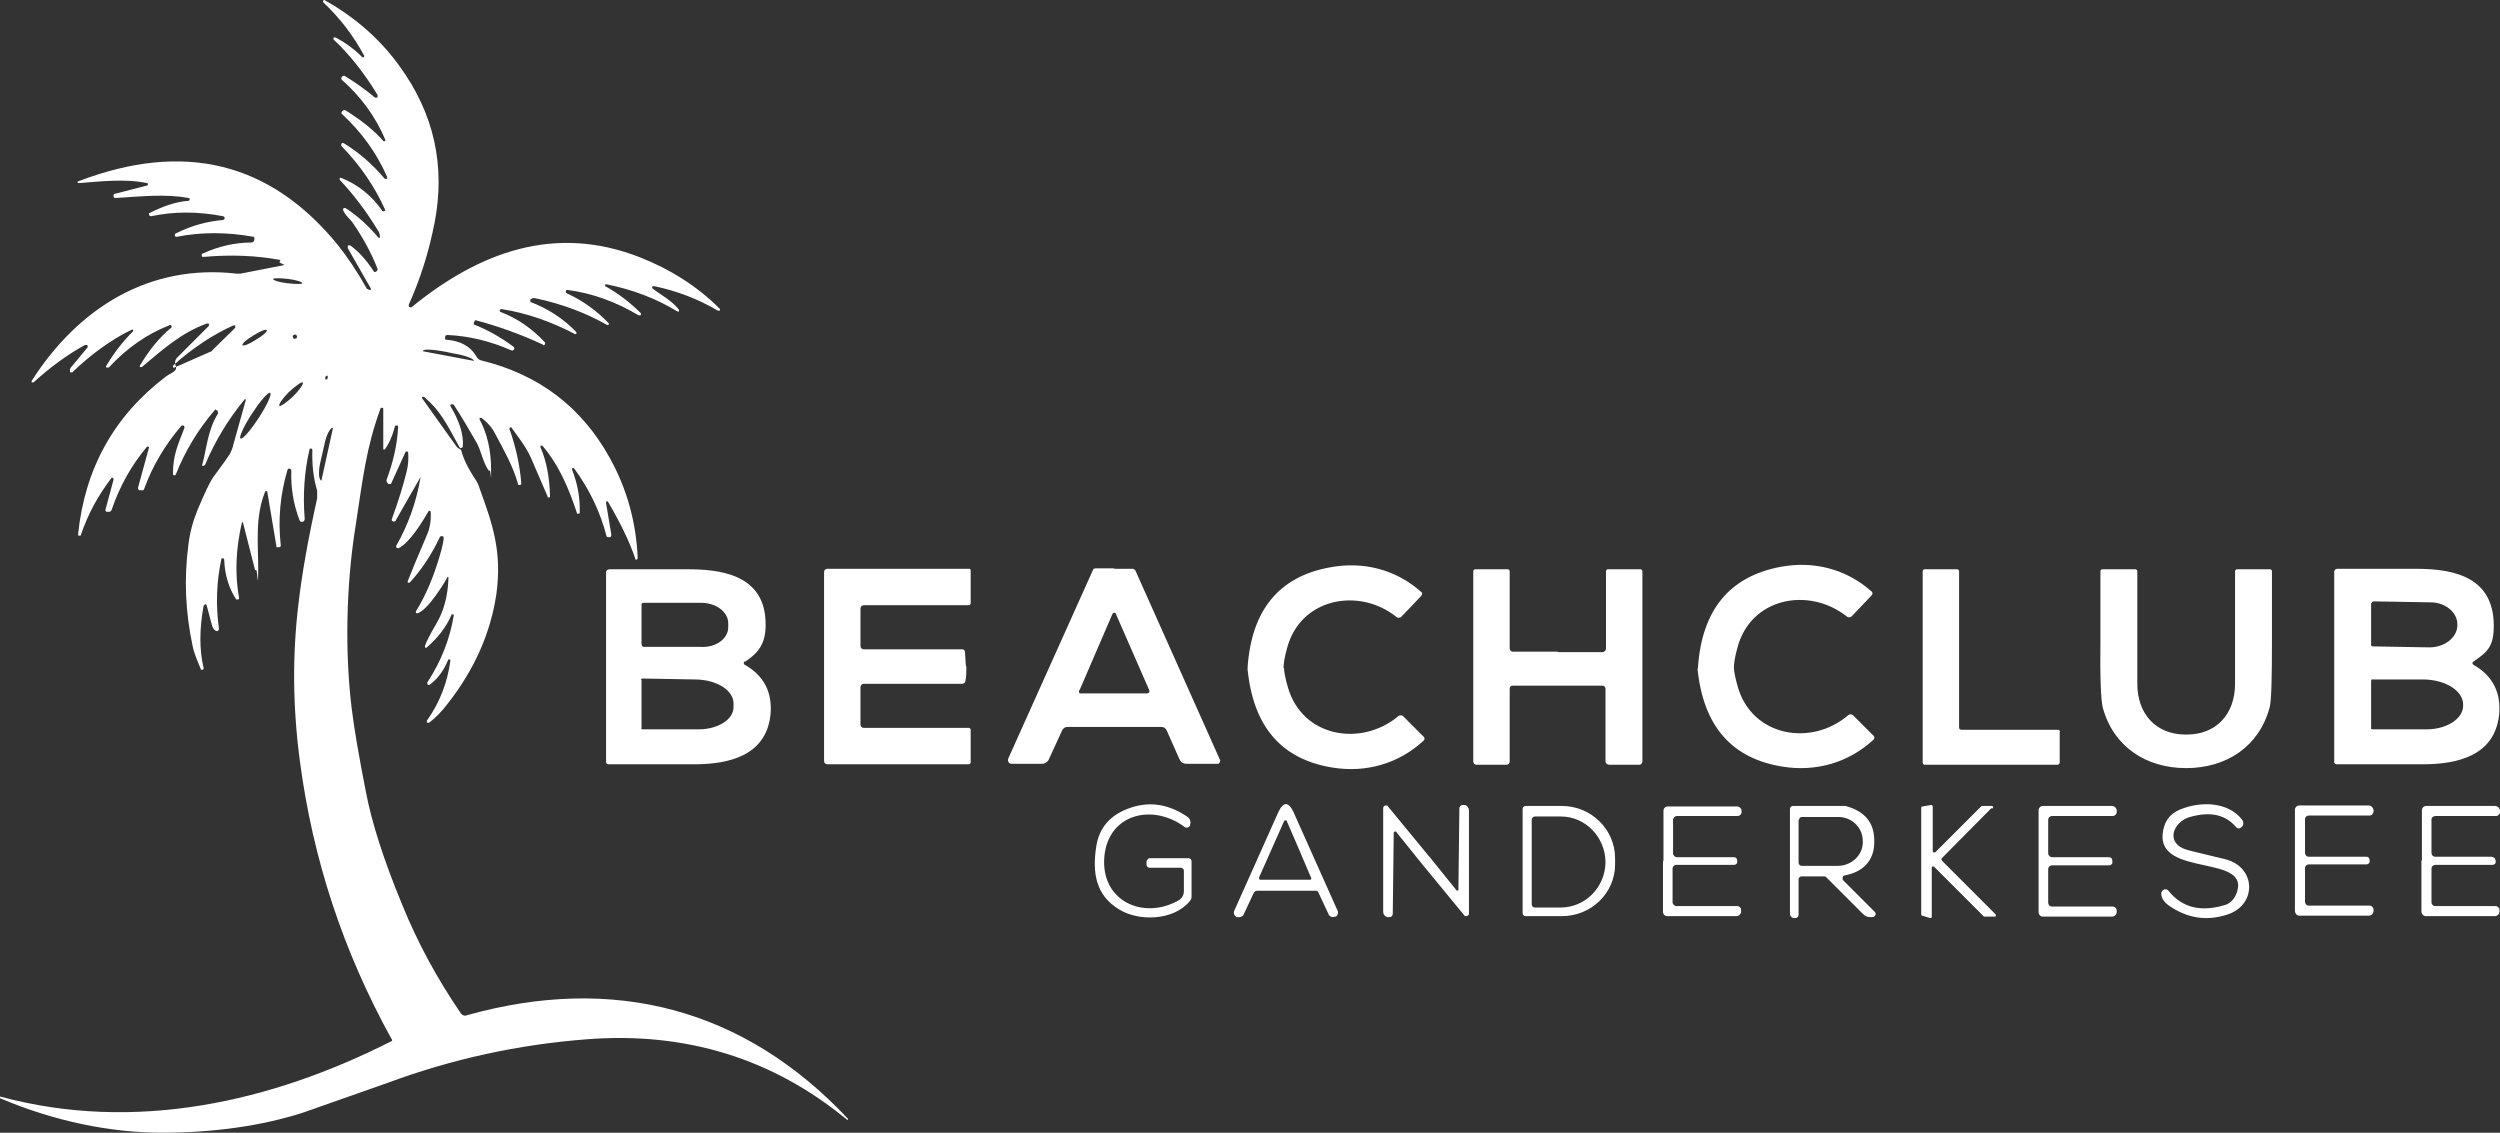<svg xmlns="http://www.w3.org/2000/svg" id="Ebene_1" data-name="Ebene 1" width="521.8" height="236.42" viewBox="0 0 521.8 236.42"><rect x="0" y="0" width="521.8" height="236.42" fill="#333333" stroke="none"/><defs><style>      .cls-1 {        fill: #fff;        stroke-width: 0px;      }    </style></defs><path class="cls-1" d="m58.3,54.62s.2,0,.2-.2,0-.2-.2-.2c-5-.9-10.2-1.1-15.8-.6-.2,0-.4,0-.4-.3s0-.3.2-.4c3.3-1.5,6.7-2.3,10.2-2.3.32-.02.58-.28.6-.6v-.3s0-.3-.2-.3c-5.6-1-10.9-1-16,0-.2,0-.4,0-.4-.3s0-.3.2-.4c3.2-1.6,6.4-2.5,9.8-2.8.2,0,.4-.2.4-.4s-.2-.4-.4-.4h0c-5.2-1-10.2-1-14.9,0-.2,0-.4,0-.5-.3,0-.2,0-.4.2-.4,2.8-1.4,5.4-2.3,8-2.5.2,0,.3-.2.3-.3s0-.2-.2-.3c-5.2-.9-9.9-.3-15.2,0-.3,0-.5,0-.5-.4s.1-.5.4-.5l6.6-1.7c.1,0,.2-.2.2-.3,0,0,0-.2-.2-.2-4.8-1-10-.3-14.3,0-.1,0-.2,0-.2-.2s0-.2.2-.2c22-8.4,40-4,54.1,13.3,2,2.5,4.1,5.6,6.1,9.2h.2l.2.2h.4v-.3l-4.8-8.4v-.6h.5c1.8,1.3,3.4,3.1,4.9,5.4,0,.2.4.2.6,0s.2-.3.2-.5c-1.2-3.1-2.9-6.3-5.1-9.5-.6-.9-1.7-1.7-2.1-2.8,0-.2,0-.3.2-.4h.3c2.5,1.6,4.8,3.7,6.9,6.2h.3v-.2c0-.6-.2-1.1-.6-1.6-2.3-3.8-4.9-7.2-7.8-10.3v-.4h.3c3.5,1.4,6.4,3.7,8.6,6.9,0,0,.3.2.4,0h.2v-.2c-2.1-4.7-5.1-9.2-9.1-13.3-.2-.2,0-.4,0-.6,0-.1.3-.1.5,0,3.1,1.9,6,4.4,8.5,7.4h.5v-.4c-2.2-5-5.3-9.3-9.4-13.1-.2-.1-.2-.4,0-.6h0c.2-.2.5-.3.7-.2,3.2,2,5.9,4.1,7.9,6.4,0,.1.3.1.4,0v-.3c-2-4.7-5-8.9-9.1-12.5,0-.1-.2-.2,0-.4,0-.3.3-.4.6-.4h0c2.3,1.4,4.4,2.9,6.3,4.5.2.1.4.1.6,0v-.5c-2.6-4.3-5.6-8.2-9.2-11.6v-.4h.4c2,1,3.9,2.4,5.6,4.1,0,.1.3,0,.4,0v-.3c-2.2-4.1-5-7.8-8.5-11.1,0,0-.2-.3,0-.4,0-.1.3-.2.4,0h0c6.2,3.5,11.4,8,15.5,13.7,7.2,9.9,9.6,20.8,7.3,32.7-1.2,6.1-3,11.8-5.4,17.1,0,.2,0,.4.2.5h.4c14.1-11.5,29.9-17.4,47.7-10.4,6.3,2.5,11.9,6,16.6,10.7.1,0,.1.3,0,.4s-.3,0-.4,0h0c-4.1-2.4-8.5-4.1-13.3-5.1-.2,0-.3,0-.4.2,0,0,0,.2.1.3,1.8,1.4,3.9,2.4,5.5,4.4v.4h-.3c-4.4-2.7-9.4-4.6-14.9-5.7,0,0-.2,0-.2.2v.2c2.7,1.5,5.2,3.4,7.4,5.6.1,0,.1.4,0,.5h-.4c-4.7-2.8-9.6-4.6-14.8-5.3-.2,0-.4,0-.4.3s0,.3.2.4c3.3,1.5,6.2,3.6,8.7,6.2.1,0,.1.3,0,.4h-.3c-4.4-2.5-9.4-4.4-15.1-5.6-.3,0-.6,0-.9.3h0v.5h0c3.7,1.4,6.9,3.5,9.6,6.3v.4h-.3c-5-2.6-10.1-4.4-15.3-5.2-.2,0-.3,0-.4.3,0,0,0,.3.2.3,3.4,1.3,6.5,3.4,9.2,6.3,0,0,.2.3,0,.5s-.3.2-.4,0c-4.5-2.1-9.2-3.8-14.1-5.1h0l-.3.5v.4c2.8,1.1,5.5,2.6,8.2,4.6.2,0,.3.4.2.6s-.4.3-.6.2h0c-4.3-1.9-8.8-3-13.3-3.2-.3,0-.5.2-.5.4v.3c0,.2,0,.3.3.3,2.8.2,5,1.3,6.3,3.6.2.3.5.6.9.7,12,2.9,21,9.7,26.9,20.4,3.6,6.5,5.5,13.5,5.8,20.9,0,0-.1.3-.3.3s-.2,0-.2-.2c-1.1-3.3-3-7.3-5.7-11.9,0,0-.3-.2-.4,0v.3l1.1,6.6c0,.2-.1.5-.3.5h-.3c-.2,0-.3,0-.4-.2-1.3-5-3.5-9.7-6.8-14.2h-.4v.3c1.1,2.8,1.7,5.8,1.6,8.9,0,.2,0,.3-.3.3s-.3,0-.3-.2c-1.6-4.8-3.6-9.8-7.2-14h-.4v.3c1.3,3,1.9,6.4,2,10.2,0,.2,0,.3-.3.3s-.2,0-.2-.2l-3.5-8.1c-1-2.3-3-4.8-4-6.2,0-.2-.3-.2-.4,0,0,0-.2.3,0,.4,1.3,3.7,2.1,7.4,2.4,11.1,0,.2,0,.4-.3.4s-.4,0-.4-.3c-1.1-3.8-2.9-6.9-4.7-10.3-.7-1.4-1.7-2.5-2.9-3.4h-.4v.3c1.6,3,2.4,6.5,2.4,10.4s0,.3-.3.3h-.2c-1.2-1.7-1.6-4.2-2.5-5.8-1.5-2.6-3-5.2-4.7-7.8,0-.2-.4-.3-.6-.2h-.2v.3c1.9,3.2,2.8,6,2.6,8.4,0,.2-.2.4-.4.4s-.2,0-.3-.2c-2.8-5.1-4-7.6-7.4-10.5h-.4v.3l7.2,10.1.3.3.4.2s.3.2.3.4c.4,1.5,1.3,3.5,2.9,5.9.4.6.7,1.2.9,1.9,2.8,7.7,4.7,13.3,3.5,22.1-1.2,8.1-4.6,15.8-10.2,22.9-1.2,1.6-2.5,2.9-3.8,3.9-.2.1-.4,0-.5,0v-.4c2.7-3.8,4.3-8,4.9-12.5,0-.1,0-.3-.2-.3s-.2,0-.3.2c-.9,2.2-2.2,3.9-3.8,5.1-.2.1-.4,0-.5-.1v-.4c2.9-4.4,4.7-9.1,5.5-13.9,0-.2,0-.3-.2-.3s-.3,0-.3.2c-1.1,2.5-2.8,4.7-5.1,6.7,0,.1-.3.1-.4,0v-.3c.2-.7,1-2.3,2.4-4.7,1.6-2.7,2.4-5.9,2.5-9.5v-.2h-.2c-.4.9-4.1,7-6.3,7.6,0,0-.3,0-.3-.2v-.2c2.3-3.7,4-8,5.3-12.7.3-1.2.5-2.1.5-2.6s-.2-.4-.4-.4-.3,0-.4.2c-1.8,3.8-3.9,6.9-6.3,9.5h-.4v-.3c.7-1.8,2-5,3.9-9.4.7-1.5,1-3.2.9-5,0,0,0-.3-.2-.3h-.2c-1.3,2.2-3.9,6.6-6.3,7.8-.2,0-.4,0-.5-.2v-.3c2.4-4.2,4.2-9,5.1-14.4l-5.2,9.1c0,.2-.4.3-.6.2s-.3-.3-.2-.5c1.5-4.1,2.5-7.5,3.1-10,.3-1.2.4-2.5.3-3.8,0-.2-.2-.3-.3-.3s-.2,0-.3.2l-3,6.6h-.5c-.3-.2-.5-.6-.4-.9,1.3-3.5,2.2-7.1,2.4-11,0-.2,0-.3-.3-.3h0c-.2,0-.4,0-.4.3-.5,1.9-1.2,3.5-2.1,4.7h-.3v-8.4c0-.2,0-.3-.3-.3s-.2,0-.3.2c-3,8.3-3.6,14.2-5.2,24.6-2,12.5-2.2,26.4-.8,37.9.5,4.1,1.5,10,3,17.6,1.2,6.3,3.7,14.1,7.5,23.3,3.2,7.9,7.3,15.5,12.3,22.8.3.4.8.6,1.2.4,30.6-8.6,57.9-1.5,79.6,21.6v.2h-.2c-15.5-12.8-33.7-18.4-54.3-16.8-14.3,1.1-28.1,4.1-41.6,9.1l-17.9,6.3c-8.6,2.7-18.4,4.1-29.2,4.1s-22.5-2.4-33.8-7.2v-.3s.1-.1.2,0c27.9,7.5,56.3,1.2,81.5-11.6.2,0,.2-.3,0-.5-10.1-18.3-16.4-37.5-19.1-57.9-1.5-11.2-1.6-22.2-.3-32.9.7-6.1,2-13.5,3.9-22v-1.6c-.8-2.7-1.1-5.5-1-8.5,0,0,0-.3-.3-.3s-.2,0-.3.2c-1.1,4.7-1.4,9.6-1,14.5,0,.3-.2.6-.5.6s-.5,0-.6-.4c-1.3-3.4-1.8-6.8-1.7-10.3,0-.2-.2-.4-.4-.4s-.3,0-.4.3c-1.5,5-2,10.3-1.4,15.7,0,.2,0,.3-.3.4h-.6v-.2l-1.9-11.3c0-.2-.2-.3-.3-.2,0,0-.2,0-.2.2-2.1,5.3-1.4,10.8-1.4,16s-.2.3-.4.3-.3,0-.3-.2l-2.5-9.8h-.2c-1.3,5.6-1.5,10.8-.6,15.8,0,.2,0,.3-.3.3h-.3c-1.5-2.3-2.4-5.1-2.5-8.3,0-.2-.2-.3-.3-.3s-.3,0-.3.2c-1,4.7-1.2,9.5-.5,14.5,0,.21-.11.4-.3.5h-.2c-.4-.1-.7-.5-.9-1l-1.2-4.5s-.2-.2-.4,0l-.2.2c-.9,4.9-.9,9.3,0,13,0,.2,0,.3-.3.4,0,0-.3,0-.3-.2-.9-2.1-1.5-3.7-1.7-4.8-1.5-7.1-1.8-14-.9-20.9.3-2.7,1-5.2,1.9-7.4,1.5-3.6,2.6-5.9,3.3-6.9,2-2.7,3.2-4.4,3.5-4.9.3-.6.6-1.3.7-1.9l2.6-9.3v-.2h-.2c-3.4,4.1-6.2,8.7-8.3,13.7,0,0-.2.2-.3.2h-.3v-.2c.9-3.1,1.1-7.2,3.3-10.7,0-.2,0-.5-.2-.7h-.2c0-.2-.2-.2-.3,0-3.5,4.1-6.2,8.6-8.1,13.4,0,.2-.3.2-.4.2s-.2-.2-.2-.3c0-3.9,1-6,2.4-9.6,0-.2,0-.4-.2-.5h-.4c-3.5,4.1-6.1,8.5-7.8,13.2,0,.3-.4.4-.7.3h-.3c-.2,0-.3-.3-.3-.5l2.3-8.4s0-.2-.2-.2h-.2c-3.2,3.8-5.7,8.2-7.4,13.2-.1.3-.4.5-.8.4h-.3c-.1-.1-.2-.2-.2-.4l1.7-6.3c0-.2,0-.3-.2-.4h-.2c-2.9,3.8-5,7.7-6.4,11.9,0,.2-.2.2-.4.2s-.2-.2-.2-.3c1.4-13.7,7.5-24.7,18.3-32.9.3-.2.7-.5,1.3-.8.7-.4,1-.8.8-1.4-.3-.6-.2-1.3.3-1.8l6.6-6.6v-.5h-.4c-5.3,1.9-9.2,5.4-13.6,9.1h-.4v-.3c1.9-3.2,4-5.8,6.5-7.9.2,0,.2-.4,0-.5,0,0-.3-.2-.4,0-4.6,1.8-8.8,4.7-12.6,8.8h-.5c-.1,0-.1-.3,0-.4,1.5-2.5,3.3-4.9,5.6-7.2v-.3h-.3c-4.4,2.1-8.8,5.4-12.4,8.9h-.5v-.5s0-.3.1-.4l3.5-4.2c.2-.2.1-.4,0-.6h-.5c-3.6,2-7.2,4.6-10.7,7.8h-.4v-.3c9.7-15.2,24.5-24.5,42.8-22.4h.8l9.2-1.8-1-.5-.1-.2Zm-1.3,3.6c0,.3,1.3.7,3,.9s3.1.2,3.1,0c0-.3-1.3-.7-3-.9s-3.1-.2-3.1,0Zm-20.9,18.1v.4h.3l7.5-3.3c.2,0,.4-.2.5-.4l4.7-4.6v-.5h-.4c-4.4,2-8.6,4.8-12.6,8.4Zm19.6-7.4c-.2-.3-1.4.2-2.8,1.1-1.4.8-2.4,1.7-2.3,2,.2.3,1.4-.2,2.8-1.1,1.4-.8,2.4-1.7,2.3-2Zm6.3,1.4c0-.3-.2-.5-.4-.5h0c-.3,0-.5.2-.5.4h0c0,.3.2.5.4.5h0c.3,0,.5-.2.5-.4h0Zm26.3,3l10.6,2h0c0-.5-2-1.2-4.5-1.6l-1.4-.3c-2.5-.5-4.7-.6-4.7-.2h0v.1Zm-19.9,5.1c-.2,0-.4,0-.5.3v.5c.2,0,.4,0,.5-.3v-.5Zm-5.2,1.4c-.2-.2-1.5.7-2.9,2-1.3,1.3-2.2,2.6-2,2.9h0c.2.2,1.5-.7,2.9-2,1.3-1.3,2.2-2.6,2-2.9h0Zm-6.8,2.2c-.4-.3-2.1,1.7-3.8,4.3s-2.8,5-2.4,5.2c.4.3,2.1-1.7,3.8-4.3s2.8-5,2.4-5.2Zm10.7,18.2l2.4-10.9h0c-.5-.2-1.4,1.4-1.8,3.5l-.8,3.5c-.5,2.1-.4,3.9.2,4h0v-.1Z"></path><path class="cls-1" d="m268,139.42c0,.9.3,2.2.8,4,3,10.5,15.3,12.5,23,6.1.3-.3.8-.3,1.1,0l4.2,4.2c.3.2.3.7,0,.9-5.2,4.8-12,6.7-18.9,5.6-10.7-1.7-16.6-8.5-17.8-20.5v-.4c.8-12,6.6-19,17.2-20.9,6.9-1.3,13.7.4,19,5.1.3.2.3.6,0,.9l-4.1,4.3c-.3.3-.8.3-1.1,0-7.8-6.2-20.1-3.9-22.8,6.7-.5,1.8-.7,3.2-.7,4h.1Zm86.4.1v-.2c.8-12,6.6-19,17.2-21,6.9-1.3,13.7.4,19,5.1.3.2.3.6,0,.9l-4.1,4.3c-.3.3-.8.3-1.1,0-7.9-6.2-20.1-3.9-22.8,6.7-.5,1.8-.7,3.2-.7,4s.3,2.2.8,4c3,10.5,15.4,12.5,23,6,.3-.3.8-.3,1.1,0l4.2,4.2c.3.2.3.7,0,.9-5.2,4.8-12,6.7-18.9,5.6-10.7-1.7-16.6-8.5-17.8-20.5v-.2.2h.1Zm-199-1.5c-.2.1-.2.4-.1.6,0,0,0,.1.1.1,4.1,2.3,5.9,5.9,5.4,10.6-1,8.5-8.8,10.2-15.9,10.2h-18c-.2,0-.4-.2-.4-.4v-39.7c0-.3.3-.6.7-.6h16.6c8.6,0,16.1,2.2,16,11.7,0,3.7-1.4,5.7-4.3,7.6h-.1v-.1Zm-21.5-11.8v8.2c0,.3.2.6.5.6h11.8c3.2.2,5.8-1.7,5.8-4.1h0v-.8c0-2.4-2.5-4.3-5.7-4.3h-11.8c-.3,0-.6,0-.6.4Zm0,15.8v9.9c-.1.2,0,.3.1.3h11.2c4.3.2,7.9-1.9,7.9-4.6v-.8c0-2.7-3.4-4.9-7.8-5l-11.2-.2c-.2,0-.3.1-.3.3h.1v.1Zm67.8-2.9c0,1.1,0,2.1-.2,3,0,.3-.3.6-.7.6h-20.5c-.38-.01-.69.28-.7.66,0,.01,0,.03,0,.04v7.8c-.01.38.28.69.66.7.01,0,.03,0,.04,0h21.9c.2,0,.4.2.4.4v6.8c0,.2-.2.4-.4.4h-29.5c-.38.01-.69-.28-.7-.66,0-.01,0-.03,0-.04v-39.4c-.01-.38.28-.69.66-.7.01,0,.03,0,.04,0h29.5c.2,0,.4,0,.4.4h0v6.8c0,.2-.2.4-.4.4h-21.9c-.38-.01-.69.28-.7.66,0,.01,0,.03,0,.04v7.8c-.01.38.28.69.66.7.01,0,.03,0,.04,0h20.5c.3,0,.6.2.6.5l.2,3h0l.1.1Zm30.8-20.4h3.9c.2,0,.5.2.6.4l17.6,39.4c.2.3,0,.7-.3.9h-6.7c-.6,0-1.1-.3-1.4-.9l-2.7-6.1c-.2-.4-.6-.7-1.1-.7h-19.6c-.5,0-.9.3-1.1.7l-2.8,6.1c-.2.5-.8.9-1.4.9h-6.4c-.38.01-.69-.28-.7-.66,0-.01,0-.03,0-.04v-.3l17.7-39.4c0-.2.3-.4.6-.4h3.9l-.1.1Zm-7.3,25.5c0,.2,0,.4.2.5h14.1c.2,0,.4-.2.4-.4v-.2l-7-16c0-.2-.3-.3-.5-.2l-.2.2-6.9,16h-.1v.1Zm99.9-8.1h9.5c.3-.1.6-.4.6-.7v-16.2c0-.2.2-.4.4-.4h6.8c.2,0,.4.2.4.4h0v39.7c.01.38-.28.69-.66.7-.01,0-.03,0-.04,0h-6.2c-.4,0-.8-.3-.8-.7h0v-15.2c-.02-.32-.28-.58-.6-.6h-18.8c-.3,0-.6.2-.6.6v15.2c.01.38-.28.69-.66.7-.01,0-.03,0-.04,0h-6.2c-.38.01-.69-.28-.7-.66,0-.01,0-.03,0-.04h0v-39.7c0-.2.2-.4.4-.4h6.8c.2,0,.4.2.4.4v16.2c.02.32.28.58.6.6h9.5c0,.1,0,0,0,0l-.1.1Zm104.8,16.6v6.4c0,.2-.2.5-.4.5h-27.8c-.2,0-.4-.2-.4-.5v-39.9c0-.2.2-.4.4-.4h6.8c.2,0,.4.2.4.4v32.7c0,.2.2.4.5.4h20.1c.2,0,.5.2.5.4h-.1Zm26.5.6c6.2,0,10.1-4.3,10.1-10.6v-23.5c0-.2.2-.4.4-.4h6.9c.2,0,.4.2.4.4v14.3c0,8-.1,12.8-.5,14.2-2.2,8.1-9,12.6-17.4,12.6s-15.2-4.5-17.4-12.6c-.4-1.5-.6-6.2-.5-14.2v-14.3c0-.2.2-.4.4-.4h6.9c.2,0,.4.2.4.4v23.5c0,6.3,3.9,10.6,10.1,10.6h.2Zm59.8-14.6c4.1,2.3,5.9,5.9,5.4,10.6-1,8.5-8.8,10.2-15.9,10.2h-18c-.2,0-.5-.2-.5-.4h0v-39.8c.02-.32.28-.58.6-.6h16.6c8.6,0,16,2.2,16.1,11.7.05,4.65-1.4,5.7-4.3,7.7-.2.1-.2.4,0,.6v.1h0v-.1Zm-21.3-12.6v8.3c-.1.3.1.5.4.5l11.8.2c3.1,0,5.7-2,5.8-4.5v-.3c0-2.5-2.5-4.6-5.6-4.6l-11.8-.2c-.3,0-.5.2-.5.4h-.1v.2Zm0,16v9.7c-.1.2,0,.4.3.4h10.7c4.5.2,8.2-2.1,8.2-4.9v-.3c0-2.8-3.6-5.1-8.1-5.2h-10.7c-.2-.1-.4,0-.4.3Z"></path><path class="cls-1" d="m268.3,167.82c.6,0,1.1.5,1.6,1.5l9.3,20.8c.2.4,0,1-.4,1.2h-.2c-.5.2-1.1,0-1.3-.5l-2.1-4.5c-.1-.3-.4-.5-.7-.4h-12.1c-.3,0-.6.2-.7.4l-2.1,4.5c-.2.5-.8.7-1.3.6h-.2c-.5-.3-.7-.8-.5-1.3l9.3-20.8c.5-1,1-1.5,1.6-1.5h-.2Zm-5.5,15.4c0,.2,0,.3.2.4h10.4c.2,0,.3-.1.3-.3h0c0-.1-5.1-11.9-5.1-11.9,0-.2-.2-.2-.4-.2,0,0-.1,0-.2.2l-5.2,11.7h0v.1Zm-23.1-4.1h8.4c.32.02.58.28.6.6v7.4c0,.4-.1.7-.4,1-3.4,4.1-10.7,4.2-14.7,1.7-5-3-5.6-7.8-4.8-13.1.6-4,3-6.8,7.4-8.2,4-1.3,7.9-.6,11.7,2,.5.4.7,1,.5,1.6v.2c-.2.3-.5.5-.8.4h-.2c-6.6-5.1-16.1-3-16.9,6.1-.8,9.2,8.1,13.3,15.5,9.1.7-.4,1.1-1.1,1.1-1.9v-4.3c-.02-.32-.28-.58-.6-.6h-6.6c-.32-.02-.58-.28-.6-.6v-.7c.02-.32.28-.58.6-.6h-.2v-.1Zm58.9,0l5.4,6.7c0,.1.2.1.4,0v-.2l.2-16.9c-.01-.38.28-.69.66-.7.01,0,.03,0,.04,0h.5c.5.2.8.6.8,1.1v21.6c0,.3-.3.5-.6.5s-.3,0-.4-.2l-8.8-10.7-5.4-6.7c0-.1-.2-.1-.4,0,0,0-.1.1-.1.2l-.2,16.9c.01.38-.28.69-.66.7-.01,0-.03,0-.04,0h-.5c-.5-.2-.8-.6-.8-1.1v-21.7c0-.3.3-.5.6-.5s.3,0,.4.2l8.8,10.7h.1v.1Zm85.9,4.4l6.8,6.8c.3.3.2.7,0,.9-.1.1-.3.2-.5.2h-.4c-.6,0-1.1-.2-1.5-.6l-7.7-7.7c-.1-.1-.2-.2-.4-.2h-4.8c-.32.02-.58.28-.6.6v7.4c.01.38-.28.69-.66.7-.01,0-.03,0-.04,0h-.4c-.4-.1-.7-.5-.7-.9v-21.9c.02-.32.28-.58.6-.6h11c4.1,1.1,6.1,3.6,6,7.5,0,4-2.4,6.3-6.2,7-.3,0-.4.3-.4.5s0,.2.1.3h-.2,0Zm-9.1-12.5v9c0,.4.3.7.6.7h7.6c2.8,0,5.2-2.2,5.2-4.9v-.3c0-2.8-2.3-5-5.1-5h-7.6c-.4,0-.6.3-.6.6h-.1v-.1Zm40.2-2.3l-10.3,10.4c-.1.1-.1.3,0,.5l11.2,11.2c.1.1.1.3,0,.5h-2.4l-10.4-10.4c-.1-.1-.3-.1-.5,0v10.4c0,.2-.1.3-.3.3l-1.7-.5c-.1,0-.2-.2-.2-.3v-22.2c0-.2.1-.3.3-.3l1.7-.3c.2,0,.3,0,.4.3v9.3c0,.2.1.3.3.3h.2l9.6-9.6s.1-.1.2-.1h2c.2,0,.3.1.3.3v.2h-.4Zm25.3,11.1c0,.3,0,.5-.2.6-.2.2-.4.2-.6.2h-11.8c-.4,0-.8.3-.8.8v7c0,.4.3.8.8.8h12.7c.4,0,.8.4.8.8v.3c0,.5-.4,1-1,1h-14.4c-.5,0-.9-.4-.9-.9v-21.3c0-.5.4-.9.9-.9h14.4c.5,0,1,.4,1,1h0v.3c0,.4-.4.8-.8.8h-12.7c-.4,0-.8.3-.8.8v7c0,.4.4.8.8.8h11.8c.2,0,.4,0,.6.2.1.1.2.4.2.6h0v.1Zm10.2,6.7c0-.5.4-.9.8-.9s.6.1.7.3c2.8,3.5,6.7,4.5,11.7,3,1.1-.3,1.9-1.1,2.4-2.2,3.7-8.6-16.4-3.5-15.3-12.8.3-2.4,1.4-4,3.5-4.9,4.2-1.8,10.1-1.8,13.1,2.1.3.4.3,1.1,0,1.4h-.1c-.3.5-.9.5-1.2.1-2.2-2.6-5.4-3.3-9.6-2.1-3.6,1-5.3,5.6-.5,6.9,0,0,2.7.7,7.8,1.9,6.5,1.6,6.7,9.4.7,11.5-4.4,1.5-8.5.9-12.4-1.8-1-.7-1.6-1.6-1.6-2.5Zm54.4-6.8v-10.6c0-.5.4-.9.9-.9h14.4c.54.04.96.46,1,1v.3c0,.4-.4.8-.8.8h-12.7c-.4,0-.8.3-.8.7v7c0,.4.3.8.8.8h11.8c.2.1.4.1.6.3,0,.1.2.3.2.6s0,.5-.2.6c-.2.2-.4.2-.6.2h-11.8c-.4,0-.8.3-.8.8h0v7c0,.4.3.8.8.8h12.6c.4,0,.8.4.8.8h0v.3c0,.5-.4,1-1,1h-14.4c-.5,0-.9-.5-.9-1v-10.6h.1v.1Zm-187.7-10.9c.02-.32.28-.58.6-.6h7.6c6.1,0,11.1,4.9,11.1,10.9v1.3c0,6-5,10.8-11.1,10.8h-7.6c-.32-.02-.58-.28-.6-.6v-21.8h0Zm1.9,2.2v17.7c0,.4.3.7.6.7h5.4c5.2,0,9.3-4.2,9.4-9.4h0c0-5.3-4.2-9.6-9.3-9.6h-5.4c-.38-.01-.69.28-.7.66,0,.01,0,.03,0,.04h0v-.1Zm27.5,8.8v-10.6c0-.5.4-.9.9-.9h14.4c.5,0,1,.4,1,.9v.3c0,.4-.4.8-.8.8h-12.7c-.4,0-.8.4-.8.8v7c0,.4.4.8.8.8h11.8c.2,0,.4,0,.6.2.1.1.2.4.2.6s0,.5-.2.6c-.2.2-.4.2-.6.2h-11.9c-.4,0-.8.3-.8.8v7c0,.4.4.8.8.8h12.7c.4,0,.8.3.8.8h0v.3c0,.5-.4,1-1,1h-14.4c-.5,0-.9-.4-.9-.9h0v-10.6h.1v.1Zm131.8-.1v-10.7c0-.5.4-.9.9-.9h14.5c.54.04.96.46,1,1v.3c0,.4-.4.8-.8.8h-12.7c-.4,0-.8.3-.8.8v7c0,.4.3.8.8.8h11.9c.2,0,.4,0,.6.2.1.1.2.4.2.6s0,.5-.2.6c-.2.2-.4.2-.6.2h-11.9c-.4,0-.8.3-.8.8v7c0,.4.3.8.8.8h12.7c.4,0,.8.4.8.8v.3c0,.5-.4,1-1,1h-14.5c-.5,0-.9-.5-.9-1v-10.7.3h0Z"></path></svg>